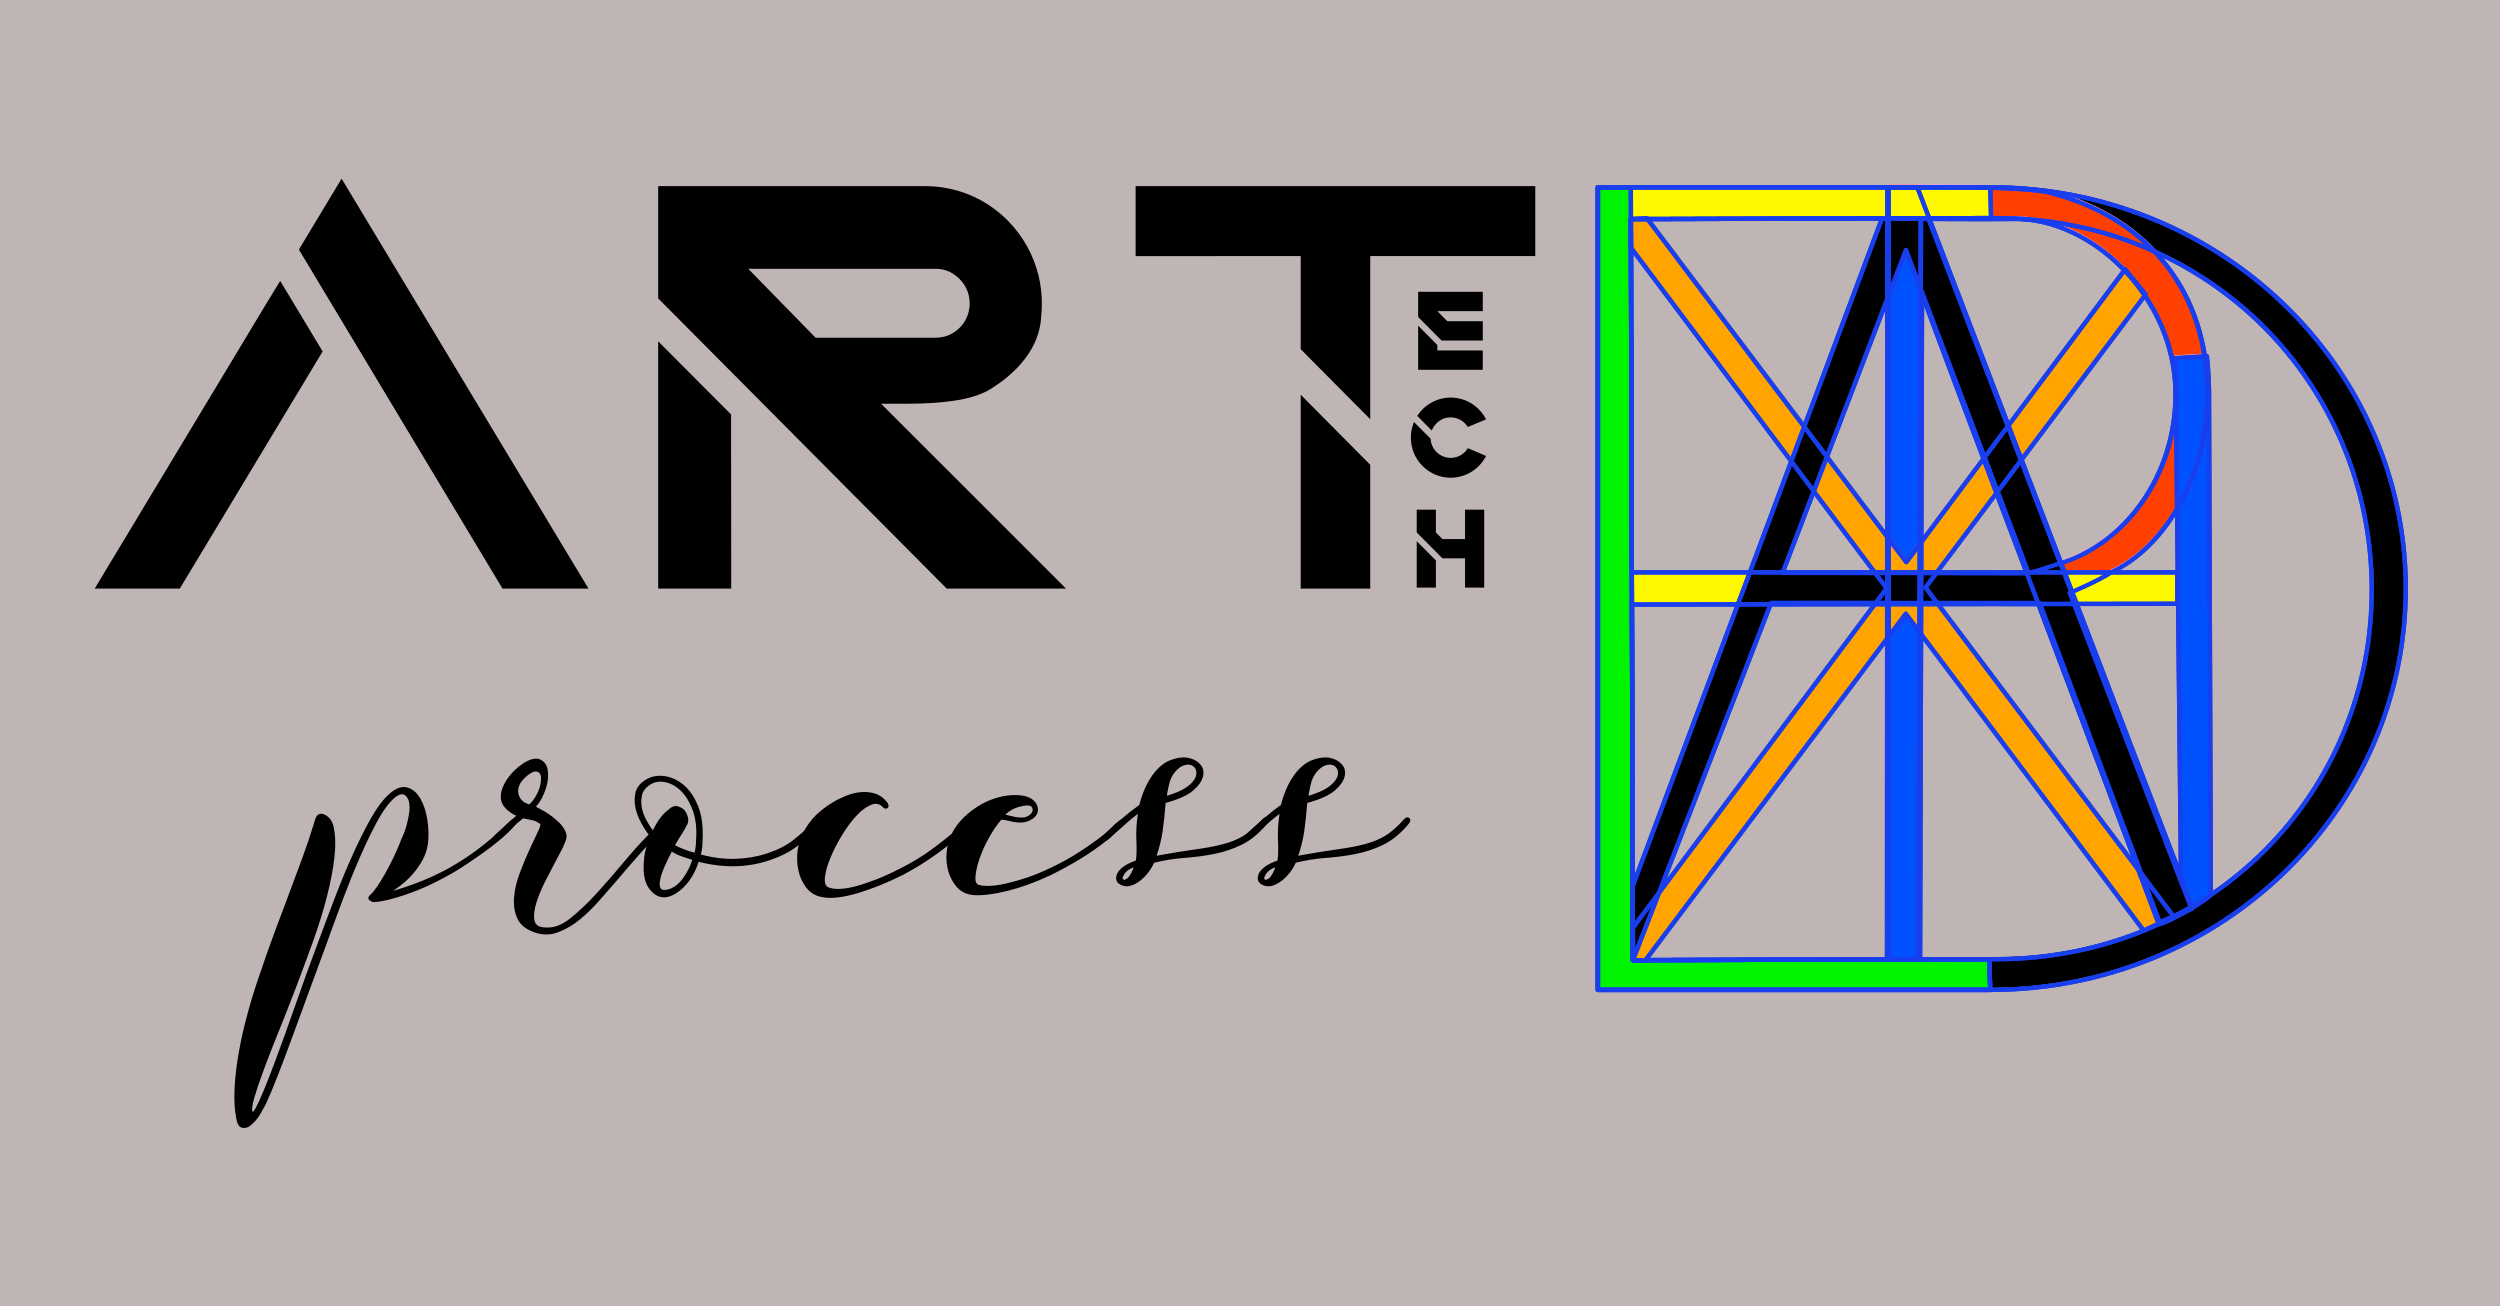 <?xml version="1.0" encoding="UTF-8" standalone="no"?>
<!DOCTYPE svg PUBLIC "-//W3C//DTD SVG 1.1//EN" "http://www.w3.org/Graphics/SVG/1.1/DTD/svg11.dtd">
<svg width="100%" height="100%" viewBox="0 0 1200 627" version="1.1" xmlns="http://www.w3.org/2000/svg" xmlns:xlink="http://www.w3.org/1999/xlink" xml:space="preserve" xmlns:serif="http://www.serif.com/" style="fill-rule:evenodd;clip-rule:evenodd;stroke-linecap:round;stroke-linejoin:round;stroke-miterlimit:1.5;">
    <g transform="matrix(1,0,0,1,-585.044,-852.602)">
        <rect x="429.368" y="830.565" width="1511.35" height="671.074" style="fill:rgb(191,181,181);"/>
    </g>
    <g id="Logo_1" transform="matrix(1.116,0,-1.09323e-33,1.116,-951.998,-1505.37)">
        <g transform="matrix(0.845,2.1684e-19,-2.1684e-19,0.845,1109.36,358.832)">
            <g id="D" transform="matrix(1,0,0,1,-553,414)">
                <path d="M1262.71,1260.54L1063,1260.54L1063,852L1262.71,852C1379.99,852 1474.21,943.529 1474.21,1056.27C1474.21,1169.01 1379.99,1260.54 1262.71,1260.54ZM1266.2,1244.89L1080.84,1245.41L1079.77,868.206L1265.14,867.682C1374,867.374 1456.61,952.175 1456.91,1056.27C1457.2,1160.36 1375.06,1244.58 1266.2,1244.89Z"/>
            </g>
            <g id="R" transform="matrix(-1.098,0.018,0.015,0.935,2141.35,454.14)">
                <path d="M1303.07,1053.25C1297.64,1053.25 1292.29,1050.39 1287.22,1048.82C1255.77,1039.08 1231.22,1001.43 1230.96,956.366C1230.65,904.076 1268.7,860.446 1304.85,860.516C1314.99,860.536 1347.77,859.646 1347.77,859.646L1354.32,1262.84L1368.89,1262.56L1363.01,842.234C1333.54,842.538 1304.41,842.906 1289.5,846C1245.88,859.163 1216.73,897.128 1216.18,953.535C1215.72,1000.27 1236.55,1040.19 1262.13,1053.6C1268.28,1058.23 1281.45,1064.43 1281.45,1064.43L1227.35,1237.48L1242.93,1244.67L1296.06,1070.33L1351.17,1068.93L1350.9,1052.28L1303.07,1053.25Z" style="fill:rgb(255,64,0);stroke:rgb(236,155,238);stroke-width:1.04px;"/>
            </g>
            <g id="R1" serif:id="R" transform="matrix(1,0,0,1,-553,414)">
                <path d="M1228,906.068L1227,1245.99L1211,1245.99L1211,852C1215.98,851.962 1225.62,852.064 1225.62,852.064L1359.8,1202.78L1357.32,968.901C1357.52,958.934 1357.32,948.967 1357,939L1373,938C1373.82,945.889 1374.19,953.736 1374.08,961.54L1375,1212C1372.06,1215.56 1354.41,1225.61 1349,1227C1349,1227 1229.03,911.401 1228,906.068L1228,906C1227.99,905.999 1227.99,906.022 1228,906.068Z" style="fill:rgb(0,82,255);stroke:rgb(239,151,153);stroke-width:1.06px;"/>
            </g>
            <g id="X" transform="matrix(1,0,0,1,-553,414)">
                <path d="M1219.99,1042.79L1088,867.784L1079.77,868.206L1079.81,882.769L1209.99,1056.15L1080.73,1229L1080.84,1245.41L1087.25,1245.39L1219.71,1069.09L1340.83,1230.39L1356.02,1223.15L1229.75,1055.73L1341.39,907.136L1330.96,894.394L1219.99,1042.79Z" style="fill:rgb(255,164,0);stroke:rgb(255,164,0);stroke-width:1.06px;"/>
            </g>
            <g id="E" transform="matrix(1,0,0,1,-553,414)">
                <path d="M1080.33,1064.4L1080.84,1245.41L1262.2,1244.89L1262.71,1260.54L1063,1260.54L1063,852L1262.71,852L1263.14,867.682L1079.77,868.206L1080.28,1048L1358,1048L1358,1064L1080.33,1064.4Z" style="fill:rgb(255,249,0);"/>
            </g>
            <g id="L" transform="matrix(1,0,0,1,-553,414)">
                <path d="M1080.28,1048L1080.84,1245.41L1262.2,1244.89L1262.71,1260.54L1063,1260.54L1063,852L1079.77,852.206L1080.28,1048Z" style="fill:rgb(0,244,0);"/>
            </g>
            <g id="A" transform="matrix(1,0,0,1,-553,414)">
                <path d="M1151.16,1063.58L1081.84,1246.41L1080.73,1207.72L1207.59,867.839L1231.14,867.784L1365.38,1218.22L1349.13,1226.77L1287.91,1063.64L1151.16,1063.58ZM1219.81,883.951L1282.18,1048.38L1157,1048.27L1219.81,883.951Z"/>
            </g>
            <g id="contour" transform="matrix(1,0,0,1,-664,-72)">
                <g id="D1" serif:id="D" transform="matrix(1,0,0,1,111,487)">
                    <path d="M1262.71,1260.54L1063,1260.54L1063,852L1262.71,852C1379.99,852 1474.21,943.529 1474.21,1056.27C1474.21,1169.01 1379.99,1260.54 1262.71,1260.54ZM1266.2,1244.89L1080.84,1245.41L1079.77,868.206L1265.14,867.682C1374,867.374 1456.61,952.175 1456.91,1056.27C1457.2,1160.36 1375.06,1244.58 1266.2,1244.89Z" style="fill:none;stroke:rgb(24,62,237);stroke-width:2.21px;"/>
                </g>
                <g id="R2" serif:id="R" transform="matrix(-1.098,0.018,0.015,0.935,2805.35,527.14)">
                    <path d="M1303.07,1053.25C1297.64,1053.25 1292.29,1050.39 1287.22,1048.82C1255.77,1039.08 1231.22,1001.43 1230.96,956.366C1230.65,904.076 1268.7,860.446 1304.85,860.516C1314.99,860.536 1347.77,859.646 1347.77,859.646L1354.32,1262.84L1368.89,1262.56L1363.01,842.234C1333.54,842.538 1304.41,842.906 1289.5,846C1245.88,859.163 1216.73,897.128 1216.18,953.535C1215.72,1000.27 1236.55,1040.19 1262.13,1053.6C1268.28,1058.23 1281.45,1064.43 1281.45,1064.43L1227.35,1237.48L1242.93,1244.67L1296.06,1070.33L1351.17,1068.93L1350.9,1052.28L1303.07,1053.25Z" style="fill:none;stroke:rgb(24,62,237);stroke-width:2.17px;"/>
                </g>
                <g id="R3" serif:id="R" transform="matrix(1,0,0,1,111,487)">
                    <path d="M1228,906.068L1227,1245L1211,1245L1211,852C1215.98,851.962 1225.62,852.064 1225.62,852.064L1359.8,1202.78L1357.32,968.901C1357.52,958.934 1357.32,948.967 1357,939L1373,938C1373.82,945.889 1374.19,953.736 1374.08,961.54L1375,1212C1372.06,1215.56 1354.41,1225.61 1349,1227C1349,1227 1229.03,911.401 1228,906.068L1228,906C1227.99,905.999 1227.99,906.022 1228,906.068Z" style="fill:none;stroke:rgb(24,62,237);stroke-width:2.21px;"/>
                </g>
                <g id="X1" serif:id="X" transform="matrix(1,0,0,1,111,487)">
                    <path d="M1219.99,1042.79L1088,867.784L1079.77,868.206L1079.81,882.769L1209.99,1056.15L1080.73,1229L1080.84,1245.41L1087.25,1245.39L1219.71,1069.09L1340.83,1230.39L1356.02,1223.15L1229.75,1055.73L1341.79,906.616C1338.48,902.254 1334.97,897.956 1331.28,893.722L1219.99,1042.79Z" style="fill:none;stroke:rgb(24,62,237);stroke-width:2.21px;"/>
                </g>
                <g id="E1" serif:id="E" transform="matrix(1,0,0,1,111,487)">
                    <path d="M1080.33,1064.4L1080.84,1245.41L1262.2,1244.89L1262.71,1260.54L1063,1260.54L1063,852L1262.71,852L1263.14,867.682L1079.77,868.206L1080.28,1048L1358,1048L1358,1064L1080.33,1064.4Z" style="fill:none;stroke:rgb(24,62,237);stroke-width:2.21px;"/>
                </g>
                <g id="L1" serif:id="L" transform="matrix(1,0,0,1,111,487)">
                    <path d="M1080.28,1048L1080.84,1245.41L1262.2,1244.89L1262.71,1260.54L1063,1260.54L1063,852L1079.77,852.206L1080.28,1048Z" style="fill:none;stroke:rgb(24,62,237);stroke-width:2.21px;"/>
                </g>
                <g id="A1" serif:id="A" transform="matrix(1,0,0,1,111,487)">
                    <path d="M1151.16,1063.58L1080.84,1245.41L1080.73,1207.72L1207.59,867.839L1231.14,867.784L1365.38,1218.22L1349.13,1226.77L1287.91,1063.64L1151.16,1063.58ZM1219.81,883.951L1282.18,1048.38L1157,1048.27L1219.81,883.951Z" style="fill:none;stroke:rgb(24,62,237);stroke-width:2.21px;"/>
                </g>
            </g>
            <g id="contour1" serif:id="contour" transform="matrix(1,0,0,1,-664,-72)">
                <g id="D2" serif:id="D" transform="matrix(1,0,0,1,111,487)">
                    <path d="M1262.71,1260.54L1063,1260.54L1063,852L1262.71,852C1379.99,852 1474.21,943.529 1474.21,1056.27C1474.21,1169.01 1379.99,1260.54 1262.71,1260.54ZM1266.2,1244.89L1080.84,1245.41L1079.77,868.206L1265.14,867.682C1374,867.374 1456.61,952.175 1456.91,1056.27C1457.2,1160.36 1375.06,1244.58 1266.2,1244.89Z" style="fill:none;stroke:rgb(24,62,237);stroke-width:2.21px;"/>
                </g>
                <g id="R4" serif:id="R" transform="matrix(-1.098,0.018,0.015,0.935,2805.35,527.14)">
                    <path d="M1303.07,1053.25C1297.64,1053.25 1292.29,1050.39 1287.22,1048.82C1255.77,1039.08 1231.22,1001.43 1230.96,956.366C1230.65,904.076 1268.7,860.446 1304.85,860.516C1314.99,860.536 1347.77,859.646 1347.77,859.646L1354.32,1262.84L1368.89,1262.56L1363.01,842.234C1333.54,842.538 1304.41,842.906 1289.5,846C1245.88,859.163 1216.73,897.128 1216.18,953.535C1215.72,1000.27 1236.55,1040.19 1262.13,1053.6C1268.28,1058.23 1281.45,1064.43 1281.45,1064.43L1227.35,1237.48L1242.93,1244.67L1296.06,1070.33L1351.17,1068.93L1350.9,1052.28L1303.07,1053.25Z" style="fill:none;stroke:rgb(24,62,237);stroke-width:2.17px;"/>
                </g>
                <g id="R5" serif:id="R" transform="matrix(1,0,0,1,111,487)">
                    <path d="M1228,906.068L1227,1245L1211,1245L1211,852C1215.98,851.962 1225.62,852.064 1225.62,852.064L1359.8,1202.78L1357.32,968.901C1357.52,958.934 1357.32,948.967 1357,939L1373,938C1373.82,945.889 1374.19,953.736 1374.08,961.54L1375,1212C1372.06,1215.56 1354.41,1225.61 1349,1227C1349,1227 1229.03,911.401 1228,906.068L1228,906C1227.99,905.999 1227.99,906.022 1228,906.068Z" style="fill:none;stroke:rgb(24,62,237);stroke-width:2.21px;"/>
                </g>
                <g id="X2" serif:id="X" transform="matrix(1,0,0,1,111,487)">
                    <path d="M1219.99,1042.79L1088,867.784L1079.77,868.206L1079.81,882.769L1209.99,1056.15L1080.73,1229L1080.73,1245.41L1087.25,1245.39L1219.71,1069.09L1340.83,1230.39L1356.02,1223.15L1229.75,1055.73L1341.79,906.616L1331.38,893.828L1219.99,1042.79Z" style="fill:none;stroke:rgb(24,62,237);stroke-width:2.21px;"/>
                </g>
                <g id="E2" serif:id="E" transform="matrix(1,0,0,1,111,487)">
                    <path d="M1080.33,1064.4L1080.84,1245.41L1262.2,1244.89L1262.71,1260.54L1063,1260.54L1063,852L1262.71,852L1263.14,867.682L1079.77,868.206L1080.28,1048L1358,1048L1358,1064L1080.33,1064.4Z" style="fill:none;stroke:rgb(24,62,237);stroke-width:2.21px;"/>
                </g>
                <g id="L2" serif:id="L" transform="matrix(1,0,0,1,111,487)">
                    <path d="M1080.28,1048L1080.84,1245.41L1262.2,1244.89L1262.71,1260.54L1063,1260.54L1063,852L1079.77,852.206L1080.28,1048Z" style="fill:none;stroke:rgb(24,62,237);stroke-width:2.21px;"/>
                </g>
                <g id="A2" serif:id="A" transform="matrix(1,0,0,1,111,487)">
                    <path d="M1151.16,1063.58L1080.84,1245.41L1080.73,1207.72L1207.59,867.839L1231.14,867.784L1365.38,1218.22L1349.13,1226.77L1287.91,1063.64L1151.16,1063.58ZM1219.81,883.951L1282.18,1048.38L1157,1048.27L1219.81,883.951Z" style="fill:none;stroke:rgb(24,62,237);stroke-width:2.21px;"/>
                </g>
            </g>
        </g>
        <g id="ART" transform="matrix(1.023,0,0,0.344,-224.331,938.034)">
            <g transform="matrix(0.978,0,0,2.929,959.923,-3660.39)">
                <path d="M223.818,1764.01L311.359,1908.75L348.32,1908.75L242.173,1733.75L223.818,1764.01ZM172.611,1908.75L136.028,1908.75L209.403,1787.78L215.778,1777.38L234.025,1807.5L227.653,1818.01L172.611,1908.75Z" style="fill-rule:nonzero;"/>
            </g>
            <g transform="matrix(0.978,0,0,2.929,959.923,-3660.39)">
                <path d="M684.384,1855.88L684.382,1908.75L654.49,1908.75L654.49,1825.98L684.384,1855.88ZM755.338,1766.78L755.338,1736.94L583.528,1736.94L583.528,1766.83L646.423,1766.78L646.423,1766.78L654.49,1766.78L654.49,1806.54L684.384,1836.44L684.387,1766.78L755.338,1766.78Z" style="fill-rule:nonzero;"/>
            </g>
            <g transform="matrix(0.978,0,0,2.929,959.923,-3660.39)">
                <path d="M378.278,1784.86L502.326,1908.75L553.628,1908.75L474.105,1829.82C486.1,1829.76 509.208,1830.76 520.82,1823.74C532.305,1816.81 542.383,1806.11 542.945,1792.36C543.123,1790.62 543.215,1788.85 543.215,1787.08C543.215,1783.07 542.745,1779.08 541.818,1775.24C539.673,1766.34 535.078,1758.18 528.53,1751.62C521.495,1744.59 512.673,1739.85 503.015,1737.92C499.77,1737.27 496.428,1736.94 493.08,1736.94L378.278,1736.94L378.278,1784.86ZM378.278,1819.1L378.278,1803.18L409.62,1834.41L409.62,1850.42C409.62,1850.42 409.631,1850.43 409.631,1850.43L409.674,1908.75L378.278,1908.75L378.278,1819.1ZM512.142,1786.17C512.067,1784.33 511.634,1782.55 510.871,1780.9C510.598,1780.3 510.278,1779.71 509.921,1779.16C509.803,1778.97 509.681,1778.79 509.551,1778.61C509.373,1778.36 509.221,1778.15 509.073,1777.96L508.671,1777.48C508.621,1777.42 508.573,1777.36 508.518,1777.3C508.336,1777.1 508.133,1776.88 507.913,1776.66C506.368,1775.12 504.507,1773.79 502.482,1773.07C501.82,1772.83 501.13,1772.64 500.435,1772.5C499.497,1772.32 498.532,1772.22 497.565,1772.22L417.045,1772.22L417.094,1772.28L417.045,1772.28L445.947,1801.64L497.604,1801.64C498.572,1801.64 499.537,1801.55 500.474,1801.36C501.169,1801.23 501.859,1801.04 502.522,1800.8C504.547,1800.07 506.354,1798.92 507.899,1797.38C508.119,1797.16 508.322,1796.94 508.504,1796.74C508.559,1796.68 508.607,1796.62 508.657,1796.56L509.059,1796.08C509.207,1795.89 509.359,1795.68 509.537,1795.43C509.667,1795.25 509.789,1795.07 509.907,1794.88C510.264,1794.33 510.584,1793.74 510.857,1793.14C511.472,1791.81 511.872,1790.4 512.042,1788.94L512.083,1788.71C512.116,1788.42 512.141,1788.13 512.158,1787.84C512.176,1787.55 512.183,1787.26 512.183,1786.96L512.142,1786.17Z"/>
            </g>
        </g>
        <g id="ech" transform="matrix(1,0,0,1.007,753.101,-318.962)">
            <g transform="matrix(1,0,0,1,4.102,-1.544)">
                <path d="M714.047,1807.51L714.047,1805.17L705.8,1796.92L705.8,1815.75L733.582,1815.75L733.597,1807.51L714.047,1807.51ZM714.947,1790.7L719.252,1795.01L733.596,1795.01L733.596,1803.26L715.86,1803.26L705.8,1793.2L705.8,1782.45L733.596,1782.45L733.596,1790.7L714.947,1790.7L714.041,1790.69L714.04,1790.69L714.04,1790.69L714.041,1790.69L718.345,1795.01L719.247,1795.01L714.947,1790.7Z" style="fill-rule:nonzero;"/>
            </g>
            <g transform="matrix(1,0,0,1,4.102,-1.544)">
                <path d="M705.181,1908.79L713.428,1908.79L713.428,1897.19L705.181,1888.95L705.181,1908.79ZM725.962,1888.05L716.237,1888.05L713.426,1885.24L713.436,1881.81L713.428,1881.8L713.428,1875.49L705.181,1875.49L705.181,1885.22L716.256,1896.29L725.962,1896.29L725.962,1908.79L734.208,1908.79L734.208,1875.49L725.962,1875.49L725.962,1888.05Z" style="fill-rule:nonzero;"/>
            </g>
            <g transform="matrix(1,0,0,0.993,-1175.8,1695.57)">
                <path d="M1914.92,156.544L1907.08,153.197C1906.73,153.782 1906.3,154.326 1905.81,154.822C1905.15,155.489 1904.39,156.039 1903.57,156.457C1903.31,156.586 1903.05,156.705 1902.78,156.808C1901.95,157.122 1901.09,157.309 1900.2,157.36C1899.8,157.383 1899.38,157.378 1898.99,157.346C1896.95,157.182 1895.03,156.286 1893.58,154.822C1892.12,153.359 1891.23,151.424 1891.07,149.373L1891.05,149.127L1883.89,141.919L1883.54,142.924C1882.9,144.762 1882.57,146.692 1882.57,148.661C1882.57,153.267 1884.35,157.597 1887.59,160.854C1890.82,164.111 1895.12,165.905 1899.69,165.905C1902.01,165.905 1904.25,165.449 1906.36,164.548C1906.76,164.378 1907.16,164.19 1907.55,163.988C1909.74,162.843 1911.71,161.195 1913.23,159.221C1913.87,158.385 1914.44,157.487 1914.92,156.544ZM1916.58,151.64L1916.58,151.621L1916.58,151.584L1916.59,151.584L1916.58,151.64ZM1907.06,144.091L1907.06,144.091L1914.92,140.781C1913.84,138.671 1912.33,136.785 1910.48,135.272C1907.44,132.785 1903.61,131.416 1899.69,131.416C1894.08,131.416 1888.82,134.192 1885.62,138.842L1885.3,139.302L1891.54,145.586L1891.95,144.756C1892.37,143.925 1892.91,143.166 1893.58,142.499C1895.21,140.853 1897.38,139.946 1899.69,139.946C1902,139.946 1904.18,140.853 1905.81,142.499C1906.29,142.986 1906.71,143.518 1907.06,144.091Z" style="fill-rule:nonzero;"/>
            </g>
        </g>
        <g id="process" transform="matrix(1.926,0,0,0.995,-1136.09,-16.957)">
            <g transform="matrix(0.519,0,0,1.005,516.899,-8.312)">
                <path d="M1213.69,1727.79C1214.44,1726.91 1215.06,1726.66 1215.56,1727.04C1216.06,1727.41 1215.88,1728.1 1215,1729.1C1213.5,1730.85 1211.53,1732.75 1209.09,1734.82C1206.66,1736.88 1204.06,1738.88 1201.31,1740.82C1198.56,1742.75 1195.91,1744.57 1193.34,1746.25C1190.78,1747.94 1188.56,1749.29 1186.69,1750.29C1180.44,1753.79 1174.34,1756.54 1168.41,1758.54C1162.47,1760.54 1157.94,1761.6 1154.81,1761.72C1154.44,1761.72 1153.94,1761.5 1153.31,1761.07C1152.69,1760.63 1152.81,1760.04 1153.69,1759.29C1154.44,1758.66 1155.38,1757.54 1156.5,1755.91C1157.62,1754.29 1158.81,1752.38 1160.06,1750.19C1161.31,1748 1162.56,1745.6 1163.81,1742.97C1165.06,1740.35 1166.19,1737.72 1167.19,1735.1C1168.19,1732.97 1168.94,1730.94 1169.44,1729C1169.94,1727.07 1170.31,1725.22 1170.56,1723.47C1170.94,1719.85 1170.31,1717.35 1168.69,1715.97C1167.06,1714.6 1164.81,1715.41 1161.94,1718.41C1159.94,1720.54 1157.81,1723.69 1155.56,1727.88C1153.31,1732.07 1150.97,1736.94 1148.53,1742.5C1146.09,1748.07 1143.62,1754.16 1141.12,1760.79C1138.62,1767.41 1136.12,1774.22 1133.62,1781.22C1131.12,1787.97 1128.66,1794.66 1126.22,1801.29C1123.78,1807.91 1121.47,1814.22 1119.28,1820.22C1117.09,1826.22 1115.03,1831.69 1113.09,1836.63C1111.16,1841.57 1109.44,1845.66 1107.94,1848.91C1107.56,1849.66 1106.81,1851 1105.69,1852.94C1104.56,1854.88 1103.31,1856.41 1101.94,1857.54C1100.94,1858.54 1099.81,1858.97 1098.56,1858.85C1097.31,1858.72 1096.5,1857.54 1096.12,1855.29C1095.38,1851.54 1095.12,1847.19 1095.38,1842.25C1095.62,1837.32 1096.25,1832.07 1097.25,1826.5C1098.25,1820.94 1099.56,1815.22 1101.19,1809.35C1102.81,1803.47 1104.62,1797.72 1106.62,1792.1C1108.5,1786.47 1110.5,1780.82 1112.62,1775.13C1114.75,1769.44 1116.81,1763.94 1118.81,1758.63C1120.81,1753.32 1122.72,1748.19 1124.53,1743.25C1126.34,1738.32 1127.88,1733.79 1129.12,1729.66C1129.38,1728.91 1129.69,1727.91 1130.06,1726.66C1130.44,1725.41 1131.06,1724.72 1131.94,1724.6C1132.94,1724.6 1133.94,1725.04 1134.94,1725.91C1135.94,1726.79 1136.62,1727.97 1137,1729.47C1137.88,1733.1 1138.03,1737.47 1137.47,1742.6C1136.91,1747.72 1135.84,1753.35 1134.28,1759.47C1132.72,1765.6 1130.75,1771.97 1128.38,1778.6C1126,1785.22 1123.56,1791.82 1121.06,1798.38C1118.56,1804.94 1116.09,1811.22 1113.66,1817.22C1111.22,1823.22 1109.09,1828.66 1107.28,1833.54C1105.47,1838.41 1104.06,1842.54 1103.06,1845.91C1102.06,1849.29 1101.81,1851.54 1102.31,1852.66C1102.81,1853.66 1104,1852.1 1105.88,1847.97C1107.75,1843.85 1110.03,1838.19 1112.72,1831C1115.41,1823.82 1118.34,1815.66 1121.53,1806.54C1124.72,1797.41 1128,1788.35 1131.38,1779.35C1133.88,1772.6 1136.38,1765.97 1138.88,1759.47C1141.38,1752.97 1143.91,1746.91 1146.47,1741.29C1149.03,1735.66 1151.53,1730.69 1153.97,1726.38C1156.41,1722.07 1158.81,1718.79 1161.19,1716.54C1164.06,1713.79 1166.62,1712.69 1168.88,1713.25C1171.12,1713.82 1172.97,1715.32 1174.41,1717.75C1175.84,1720.19 1176.84,1723.19 1177.41,1726.75C1177.97,1730.32 1178.06,1733.72 1177.69,1736.97C1177.31,1739.47 1176.56,1741.75 1175.44,1743.82C1174.31,1745.88 1172.97,1747.82 1171.41,1749.63C1169.84,1751.44 1168.09,1753.1 1166.16,1754.6C1164.22,1756.1 1162.31,1757.41 1160.44,1758.54C1163.94,1757.66 1168.06,1756.35 1172.81,1754.6C1177.56,1752.85 1182.25,1750.72 1186.88,1748.22C1192.5,1745.1 1197.69,1741.63 1202.44,1737.82C1207.19,1734 1210.94,1730.66 1213.69,1727.79Z" style="fill-rule:nonzero;stroke:black;stroke-width:0.9px;stroke-linecap:butt;stroke-miterlimit:2;"/>
            </g>
            <g transform="matrix(0.519,0,0,1.005,516.899,-8.312)">
                <path d="M1279.5,1727.6C1280.38,1726.85 1281.03,1726.66 1281.47,1727.04C1281.91,1727.41 1281.62,1728.1 1280.62,1729.1L1278.38,1731.35C1275.12,1734.47 1271.78,1737.97 1268.34,1741.85C1264.91,1745.72 1261.56,1749.6 1258.31,1753.47C1256.31,1755.72 1254.03,1758.32 1251.47,1761.25C1248.91,1764.19 1246.19,1766.85 1243.31,1769.22C1240.44,1771.6 1237.38,1773.41 1234.12,1774.66C1230.88,1775.91 1227.62,1775.97 1224.38,1774.85C1220.62,1773.6 1218.16,1771.63 1216.97,1768.94C1215.78,1766.25 1215.34,1763.22 1215.66,1759.85C1215.97,1756.47 1216.81,1753 1218.19,1749.44C1219.56,1745.88 1220.94,1742.6 1222.31,1739.6C1223.69,1736.6 1224.88,1734.07 1225.88,1732C1226.88,1729.94 1227.19,1728.72 1226.81,1728.35C1225.81,1727.47 1224.66,1726.88 1223.34,1726.57C1222.03,1726.25 1220.69,1725.97 1219.31,1725.72L1219.12,1725.54C1217.38,1726.91 1215.59,1728.41 1213.78,1730.04C1211.97,1731.66 1210.31,1733.22 1208.81,1734.72C1207.81,1735.47 1207.09,1735.69 1206.66,1735.38C1206.22,1735.07 1206.5,1734.41 1207.5,1733.41C1209,1732.04 1210.53,1730.63 1212.09,1729.19C1213.66,1727.75 1215.25,1726.35 1216.88,1724.97L1216.69,1724.79C1214.56,1723.91 1212.81,1722.66 1211.44,1721.04C1210.06,1719.41 1209.62,1717.35 1210.12,1714.85C1210.62,1712.72 1211.72,1710.57 1213.41,1708.38C1215.09,1706.19 1217.19,1704.29 1219.69,1702.66C1222.81,1700.79 1225.19,1700.41 1226.81,1701.54C1228.19,1702.41 1229,1703.75 1229.25,1705.57C1229.5,1707.38 1229.41,1709.25 1228.97,1711.19C1228.53,1713.13 1227.84,1715.04 1226.91,1716.91C1225.97,1718.79 1224.94,1720.22 1223.81,1721.22C1223.81,1721.22 1224.22,1721.44 1225.03,1721.88C1225.84,1722.32 1226.81,1722.85 1227.94,1723.47C1229.06,1724.1 1230.22,1724.88 1231.41,1725.82C1232.59,1726.75 1233.69,1727.72 1234.69,1728.72C1236.94,1731.22 1237.75,1733.38 1237.12,1735.19C1236.5,1737 1235.5,1739.16 1234.12,1741.66C1232.62,1744.54 1230.91,1747.82 1228.97,1751.5C1227.03,1755.19 1225.53,1758.66 1224.47,1761.91C1223.41,1765.16 1223.09,1767.91 1223.53,1770.16C1223.97,1772.41 1225.75,1773.54 1228.88,1773.54C1232.38,1773.79 1235.97,1772.44 1239.66,1769.5C1243.34,1766.57 1247.19,1762.91 1251.19,1758.54C1255.19,1754.16 1259.31,1749.41 1263.56,1744.29C1267.81,1739.16 1272.25,1734.41 1276.88,1730.04C1277.38,1729.66 1277.84,1729.29 1278.28,1728.91C1278.72,1728.54 1279.12,1728.1 1279.5,1727.6ZM1221.75,1720.66C1222.75,1719.91 1223.72,1718.79 1224.66,1717.29C1225.59,1715.79 1226.28,1714.22 1226.72,1712.6C1227.16,1710.97 1227.31,1709.5 1227.19,1708.19C1227.06,1706.88 1226.44,1706.04 1225.31,1705.66C1224.31,1705.29 1223.06,1705.63 1221.56,1706.69C1220.06,1707.75 1218.81,1708.97 1217.81,1710.35C1216.44,1712.47 1216.12,1714.54 1216.88,1716.54C1217.62,1718.54 1219.25,1719.91 1221.75,1720.66Z" style="fill-rule:nonzero;stroke:black;stroke-width:0.9px;stroke-linecap:butt;stroke-miterlimit:2;"/>
            </g>
            <g transform="matrix(0.519,0,0,1.005,516.899,-8.312)">
                <path d="M1344.94,1727.6C1345.81,1726.85 1346.5,1726.66 1347,1727.04C1347.5,1727.41 1347.25,1728.1 1346.25,1729.1C1343,1732.47 1339.84,1735.35 1336.78,1737.72C1333.72,1740.1 1329.81,1742.1 1325.06,1743.72C1315.44,1746.97 1305.19,1747.16 1294.31,1744.29C1292.81,1749.04 1290.62,1752.79 1287.75,1755.54C1284.88,1758.29 1282.19,1759.66 1279.69,1759.66C1277.31,1759.66 1275.22,1758.35 1273.41,1755.72C1271.59,1753.1 1271,1748.91 1271.62,1743.16C1271.75,1741.66 1272.12,1739.94 1272.75,1738C1273.38,1736.07 1274.12,1734.13 1275,1732.19C1275.88,1730.25 1276.88,1728.47 1278,1726.85C1279.12,1725.22 1280.38,1723.91 1281.75,1722.91C1283.12,1721.54 1284.41,1721.04 1285.59,1721.41C1286.78,1721.79 1287.69,1722.35 1288.31,1723.1C1288.94,1723.97 1289.38,1724.97 1289.62,1726.1C1289.88,1727.22 1289.56,1728.41 1288.69,1729.66C1288.44,1730.29 1287.84,1731.32 1286.91,1732.75C1285.97,1734.19 1284.94,1735.91 1283.81,1737.91C1286.94,1739.54 1290.06,1740.72 1293.19,1741.47C1293.44,1740.47 1293.62,1739.47 1293.75,1738.47C1293.88,1737.47 1293.94,1736.47 1293.94,1735.47C1294.31,1730.47 1293.81,1726.13 1292.44,1722.44C1291.06,1718.75 1289.28,1715.88 1287.09,1713.82C1284.91,1711.75 1282.5,1710.5 1279.88,1710.07C1277.25,1709.63 1274.94,1710.16 1272.94,1711.66C1271.19,1712.91 1270.12,1714.44 1269.75,1716.25C1269.38,1718.07 1269.38,1719.91 1269.75,1721.79C1270.12,1723.66 1270.81,1725.5 1271.81,1727.32C1272.81,1729.13 1273.81,1730.66 1274.81,1731.91L1274.06,1733.6C1272.81,1732.1 1271.59,1730.29 1270.41,1728.16C1269.22,1726.04 1268.38,1723.85 1267.88,1721.6C1267.38,1719.35 1267.38,1717.19 1267.88,1715.13C1268.38,1713.07 1269.75,1711.35 1272,1709.97C1274.12,1708.6 1276.62,1708.07 1279.5,1708.38C1282.38,1708.69 1285.09,1709.88 1287.66,1711.94C1290.22,1714 1292.31,1717.04 1293.94,1721.04C1295.56,1725.04 1296.19,1730.04 1295.81,1736.04C1295.81,1737.04 1295.75,1738.04 1295.62,1739.04C1295.5,1740.04 1295.31,1741.04 1295.06,1742.04C1300.56,1743.54 1305.75,1744.19 1310.62,1744C1315.5,1743.82 1320,1743.04 1324.12,1741.66C1328.75,1740.16 1332.53,1738.25 1335.47,1735.94C1338.41,1733.63 1341.56,1730.85 1344.94,1727.6ZM1281.38,1757.22C1283.88,1756.6 1286.09,1755 1288.03,1752.44C1289.97,1749.88 1291.44,1746.97 1292.44,1743.72C1290.81,1743.22 1289.19,1742.69 1287.56,1742.13C1285.94,1741.57 1284.38,1740.79 1282.88,1739.79C1281.75,1741.91 1280.69,1744.1 1279.69,1746.35C1278.69,1748.6 1278,1750.6 1277.62,1752.35C1277.25,1754.1 1277.31,1755.44 1277.81,1756.38C1278.31,1757.32 1279.5,1757.6 1281.38,1757.22Z" style="fill-rule:nonzero;stroke:black;stroke-width:0.9px;stroke-linecap:butt;stroke-miterlimit:2;"/>
            </g>
            <g transform="matrix(0.519,0,0,1.005,516.899,-8.312)">
                <path d="M1409.81,1727.79C1410.44,1727.54 1410.84,1727.63 1411.03,1728.07C1411.22,1728.5 1411,1729.04 1410.38,1729.66C1406.38,1733.66 1401.94,1737.41 1397.06,1740.91C1392.19,1744.41 1387.25,1747.47 1382.25,1750.1C1375.5,1753.47 1369.06,1756.07 1362.94,1757.88C1356.81,1759.69 1351.88,1760.29 1348.12,1759.66C1345.25,1759.16 1343,1757.88 1341.38,1755.82C1339.75,1753.75 1338.62,1751.35 1338,1748.6C1337.38,1745.85 1337.25,1743.04 1337.62,1740.16C1338,1737.29 1338.75,1734.79 1339.88,1732.66C1341.5,1729.66 1343.28,1727.19 1345.22,1725.25C1347.16,1723.32 1349.56,1721.47 1352.44,1719.72C1354.06,1718.72 1355.94,1717.79 1358.06,1716.91C1360.19,1716.04 1362.31,1715.5 1364.44,1715.32C1366.56,1715.13 1368.59,1715.35 1370.53,1715.97C1372.47,1716.6 1374.12,1717.85 1375.5,1719.72C1376,1720.6 1376.03,1721.16 1375.59,1721.41C1375.16,1721.66 1374.69,1721.54 1374.19,1721.04C1372.69,1719.41 1370.84,1719.04 1368.66,1719.91C1366.47,1720.79 1364.28,1722.41 1362.09,1724.79C1359.91,1727.16 1357.81,1730 1355.81,1733.32C1353.81,1736.63 1352.16,1739.88 1350.84,1743.07C1349.53,1746.25 1348.75,1749.07 1348.5,1751.5C1348.25,1753.94 1348.75,1755.47 1350,1756.1C1351.25,1756.72 1352.97,1757 1355.16,1756.94C1357.34,1756.88 1359.81,1756.47 1362.56,1755.72C1365.31,1754.97 1368.28,1753.97 1371.47,1752.72C1374.66,1751.47 1377.94,1749.97 1381.31,1748.22C1386.44,1745.72 1391.47,1742.63 1396.41,1738.94C1401.34,1735.25 1405.81,1731.54 1409.81,1727.79Z" style="fill-rule:nonzero;stroke:black;stroke-width:0.9px;stroke-linecap:butt;stroke-miterlimit:2;"/>
            </g>
            <g transform="matrix(0.519,0,0,1.005,516.899,-8.312)">
                <path d="M1476.38,1727.22C1477,1726.85 1477.47,1726.85 1477.78,1727.22C1478.09,1727.6 1477.81,1728.22 1476.94,1729.1C1475.81,1730.1 1474.72,1731.07 1473.66,1732C1472.59,1732.94 1471.5,1733.91 1470.38,1734.91C1466.88,1737.79 1462.97,1740.54 1458.66,1743.16C1454.34,1745.79 1450,1748.16 1445.62,1750.29C1439.25,1753.29 1433.12,1755.5 1427.25,1756.94C1421.38,1758.38 1416.62,1758.97 1413,1758.72C1410.12,1758.47 1407.84,1757.41 1406.16,1755.54C1404.47,1753.66 1403.25,1751.44 1402.5,1748.88C1401.75,1746.32 1401.5,1743.63 1401.75,1740.82C1402,1738 1402.69,1735.47 1403.81,1733.22C1405.06,1730.6 1406.81,1728.19 1409.06,1726C1411.31,1723.82 1413.84,1721.94 1416.66,1720.38C1419.47,1718.82 1422.44,1717.72 1425.56,1717.1C1428.69,1716.47 1431.69,1716.41 1434.56,1716.91C1436.69,1717.41 1438.22,1718.29 1439.16,1719.54C1440.09,1720.79 1440.38,1722.1 1440,1723.47C1439.62,1724.85 1438.44,1725.97 1436.44,1726.85C1434.44,1727.72 1431.75,1727.72 1428.38,1726.85C1427,1726.47 1425.75,1726.29 1424.62,1726.29C1422.75,1728.41 1420.94,1731.04 1419.19,1734.16C1417.44,1737.29 1416.06,1740.32 1415.06,1743.25C1414.06,1746.19 1413.47,1748.79 1413.28,1751.04C1413.09,1753.29 1413.62,1754.66 1414.88,1755.16C1416,1755.54 1417.62,1755.69 1419.75,1755.63C1421.88,1755.57 1424.31,1755.22 1427.06,1754.6C1429.81,1753.97 1432.78,1753.13 1435.97,1752.07C1439.16,1751 1442.44,1749.66 1445.81,1748.04C1450.19,1746.04 1454.5,1743.66 1458.75,1740.91C1463,1738.16 1466.75,1735.47 1470,1732.85C1471.12,1731.97 1472.12,1731.04 1473,1730.04C1473.88,1729.04 1475,1728.1 1476.38,1727.22ZM1433.62,1720.47C1432.25,1720.72 1430.88,1721.19 1429.5,1721.88C1428.12,1722.57 1426.81,1723.6 1425.56,1724.97C1426.19,1724.97 1426.75,1725.04 1427.25,1725.16C1427.75,1725.29 1428.25,1725.41 1428.75,1725.54C1432,1726.41 1434.41,1726.5 1435.97,1725.82C1437.53,1725.13 1438.44,1724.22 1438.69,1723.1C1438.94,1722.1 1438.69,1721.29 1437.94,1720.66C1437.19,1720.04 1435.75,1719.97 1433.62,1720.47Z" style="fill-rule:nonzero;stroke:black;stroke-width:0.9px;stroke-linecap:butt;stroke-miterlimit:2;"/>
            </g>
            <g transform="matrix(0.519,0,0,1.005,516.899,-8.312)">
                <path d="M1537.31,1727.04C1538.06,1726.16 1538.69,1725.94 1539.19,1726.38C1539.69,1726.82 1539.44,1727.6 1538.44,1728.72C1535.06,1732.6 1531.56,1735.41 1527.94,1737.16C1524.31,1738.91 1520.47,1740.19 1516.41,1741C1512.34,1741.82 1508.12,1742.38 1503.75,1742.69C1499.38,1743 1494.88,1743.72 1490.25,1744.85C1489.75,1746.1 1489,1747.41 1488,1748.79C1487,1750.16 1485.84,1751.38 1484.53,1752.44C1483.22,1753.5 1481.84,1754.25 1480.41,1754.69C1478.97,1755.13 1477.56,1754.97 1476.19,1754.22C1475.44,1753.85 1474.97,1753.29 1474.78,1752.54C1474.59,1751.79 1474.72,1750.94 1475.16,1750C1475.59,1749.07 1476.47,1748.13 1477.78,1747.19C1479.09,1746.25 1480.88,1745.41 1483.12,1744.66C1483.5,1742.54 1483.59,1739.6 1483.41,1735.85C1483.22,1732.1 1483.44,1728.22 1484.06,1724.22C1484.06,1723.72 1484.12,1723.35 1484.25,1723.1C1482.12,1724.72 1479.88,1726.57 1477.5,1728.63C1475.12,1730.69 1472.88,1732.72 1470.75,1734.72C1469.75,1735.47 1469.03,1735.69 1468.59,1735.38C1468.16,1735.07 1468.44,1734.41 1469.44,1733.41C1471.69,1731.29 1474.16,1729.07 1476.84,1726.75C1479.53,1724.44 1482.12,1722.41 1484.62,1720.66C1485.88,1715.54 1487.81,1711.16 1490.44,1707.54C1492.69,1704.54 1495.12,1702.54 1497.75,1701.54C1500.38,1700.54 1502.72,1700.19 1504.78,1700.5C1506.84,1700.82 1508.53,1701.63 1509.84,1702.94C1511.16,1704.25 1511.62,1705.85 1511.25,1707.72C1510.88,1709.72 1509.5,1711.75 1507.12,1713.82C1504.75,1715.88 1500.75,1717.66 1495.12,1719.16C1494.75,1723.91 1494.31,1728.04 1493.81,1731.54C1493.31,1735.04 1492.38,1738.79 1491,1742.79C1497.88,1741.54 1503.62,1740.6 1508.25,1739.97C1512.88,1739.35 1516.88,1738.6 1520.25,1737.72C1523.62,1736.85 1526.62,1735.63 1529.25,1734.07C1531.88,1732.5 1534.56,1730.16 1537.31,1727.04ZM1499.44,1705.66C1498.06,1707.29 1497.12,1709.16 1496.62,1711.29C1496.12,1713.41 1495.75,1715.35 1495.5,1717.1C1499.75,1715.85 1502.88,1714.5 1504.88,1713.07C1506.88,1711.63 1508.19,1710.16 1508.81,1708.66C1509.31,1707.41 1509.38,1706.25 1509,1705.19C1508.62,1704.13 1507.94,1703.38 1506.94,1702.94C1505.94,1702.5 1504.78,1702.47 1503.47,1702.85C1502.16,1703.22 1500.81,1704.16 1499.44,1705.66ZM1476.94,1752.72C1477.44,1753.22 1478.22,1753.1 1479.28,1752.35C1480.34,1751.6 1481.44,1749.66 1482.56,1746.54C1480.19,1747.16 1478.5,1748.22 1477.5,1749.72C1476.5,1751.22 1476.31,1752.22 1476.94,1752.72Z" style="fill-rule:nonzero;stroke:black;stroke-width:0.9px;stroke-linecap:butt;stroke-miterlimit:2;"/>
            </g>
            <g transform="matrix(0.519,0,0,1.005,516.899,-8.312)">
                <path d="M1598.25,1727.04C1599,1726.16 1599.62,1725.94 1600.12,1726.38C1600.62,1726.82 1600.38,1727.6 1599.38,1728.72C1596,1732.6 1592.5,1735.41 1588.88,1737.16C1585.25,1738.91 1581.41,1740.19 1577.34,1741C1573.28,1741.82 1569.06,1742.38 1564.69,1742.69C1560.31,1743 1555.81,1743.72 1551.19,1744.85C1550.69,1746.1 1549.94,1747.41 1548.94,1748.79C1547.94,1750.16 1546.78,1751.38 1545.47,1752.44C1544.16,1753.5 1542.78,1754.25 1541.34,1754.69C1539.91,1755.13 1538.5,1754.97 1537.12,1754.22C1536.38,1753.85 1535.91,1753.29 1535.72,1752.54C1535.53,1751.79 1535.66,1750.94 1536.09,1750C1536.53,1749.07 1537.41,1748.13 1538.72,1747.19C1540.03,1746.25 1541.81,1745.41 1544.06,1744.66C1544.44,1742.54 1544.53,1739.6 1544.34,1735.85C1544.16,1732.1 1544.38,1728.22 1545,1724.22C1545,1723.72 1545.06,1723.35 1545.19,1723.1C1543.06,1724.72 1540.81,1726.57 1538.44,1728.63C1536.06,1730.69 1533.81,1732.72 1531.69,1734.72C1530.69,1735.47 1529.97,1735.69 1529.53,1735.38C1529.09,1735.07 1529.38,1734.41 1530.38,1733.41C1532.62,1731.29 1535.09,1729.07 1537.78,1726.75C1540.47,1724.44 1543.06,1722.41 1545.56,1720.66C1546.81,1715.54 1548.75,1711.16 1551.38,1707.54C1553.62,1704.54 1556.06,1702.54 1558.69,1701.54C1561.31,1700.54 1563.66,1700.19 1565.72,1700.5C1567.78,1700.82 1569.47,1701.63 1570.78,1702.94C1572.09,1704.25 1572.56,1705.85 1572.19,1707.72C1571.81,1709.72 1570.44,1711.75 1568.06,1713.82C1565.69,1715.88 1561.69,1717.66 1556.06,1719.16C1555.69,1723.91 1555.25,1728.04 1554.75,1731.54C1554.25,1735.04 1553.31,1738.79 1551.94,1742.79C1558.81,1741.54 1564.56,1740.6 1569.19,1739.97C1573.81,1739.35 1577.81,1738.6 1581.19,1737.72C1584.56,1736.85 1587.56,1735.63 1590.19,1734.07C1592.81,1732.5 1595.5,1730.16 1598.25,1727.04ZM1560.38,1705.66C1559,1707.29 1558.06,1709.16 1557.56,1711.29C1557.06,1713.41 1556.69,1715.35 1556.44,1717.1C1560.69,1715.85 1563.81,1714.5 1565.81,1713.07C1567.81,1711.63 1569.12,1710.16 1569.75,1708.66C1570.25,1707.41 1570.31,1706.25 1569.94,1705.19C1569.56,1704.13 1568.88,1703.38 1567.88,1702.94C1566.88,1702.5 1565.72,1702.47 1564.41,1702.85C1563.09,1703.22 1561.75,1704.16 1560.38,1705.66ZM1537.88,1752.72C1538.38,1753.22 1539.16,1753.1 1540.22,1752.35C1541.28,1751.6 1542.38,1749.66 1543.5,1746.54C1541.12,1747.16 1539.44,1748.22 1538.44,1749.72C1537.44,1751.22 1537.25,1752.22 1537.88,1752.72Z" style="fill-rule:nonzero;stroke:black;stroke-width:0.9px;stroke-linecap:butt;stroke-miterlimit:2;"/>
            </g>
        </g>
    </g>
</svg>
